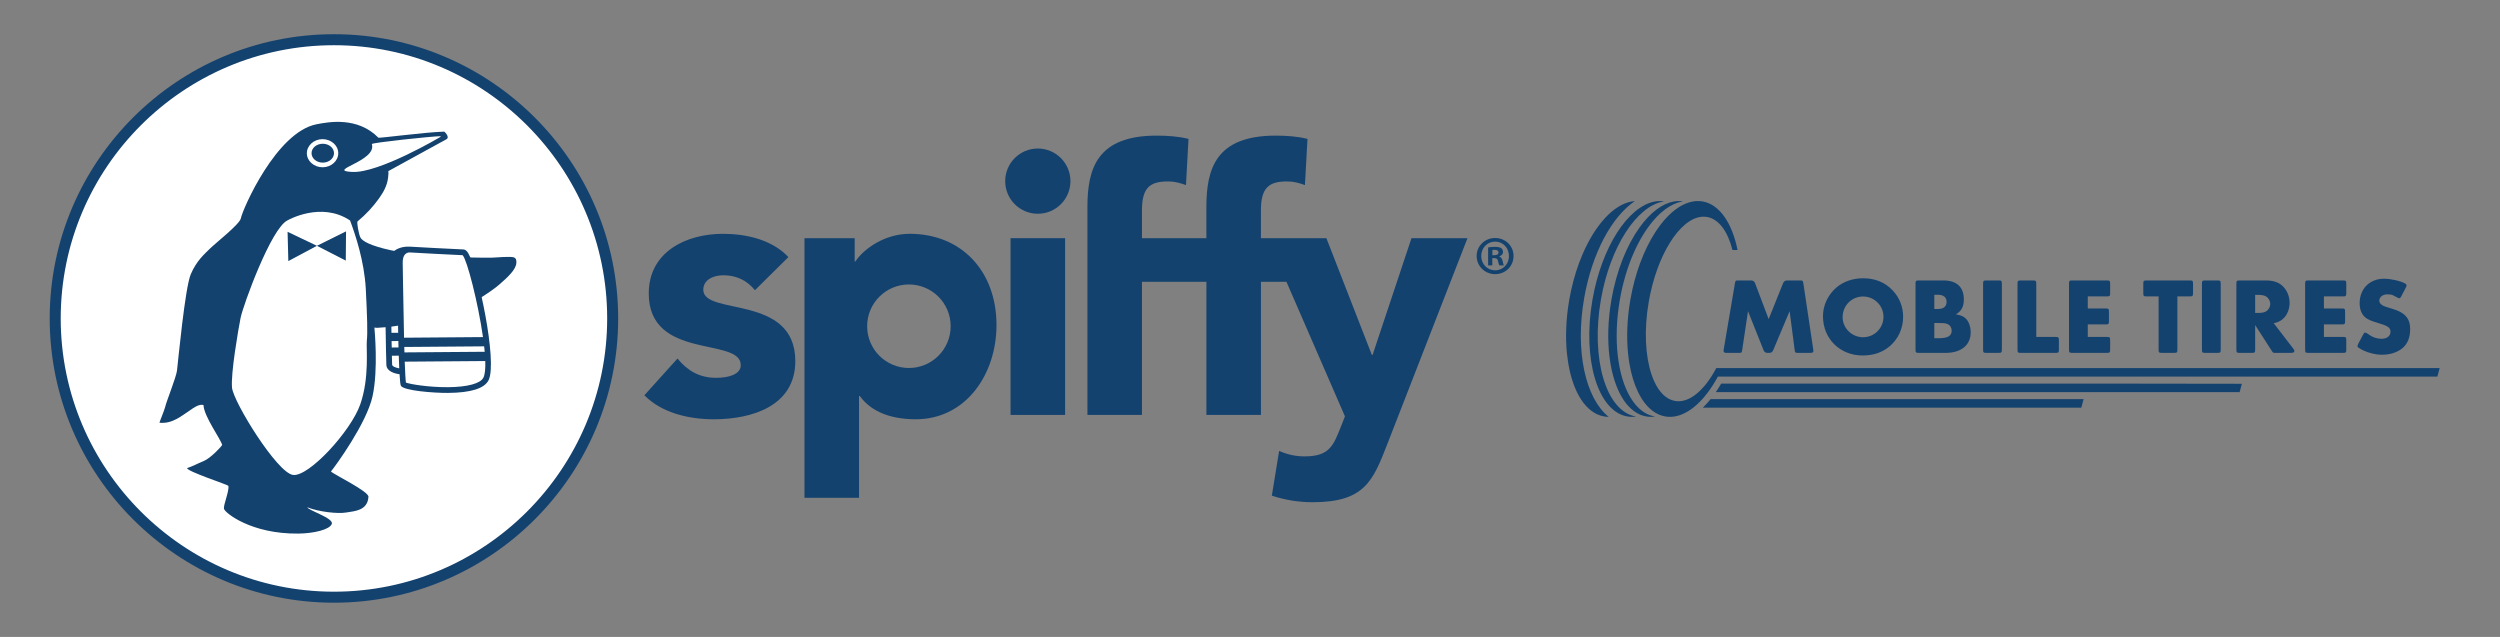<?xml version="1.0" encoding="UTF-8"?><svg id="a" xmlns="http://www.w3.org/2000/svg" viewBox="0 0 400 101.905"><rect x="0" y="0" width="400" height="101.905" fill="#808080" stroke="none"/><defs><style>.b{fill:#fff;}.c,.d{fill:#14426f;}.d{fill-rule:evenodd;}</style></defs><g><g><path class="c" d="M333.378,63.857l-.367,1.37h-60.564c.354-.341,.703-.716,1.04-1.119l.043-.049c.055-.066,.11-.134,.164-.202h59.683Z"/><path class="c" d="M336.413,61.373l22.287,.031-.358,1.339h-83.819c.082-.121,.168-.247,.258-.385,.129-.196,.265-.412,.419-.666,.065-.109,.127-.214,.188-.319h61.026Z"/><path class="c" d="M261.57,32.179c-.163,.009-.327,.03-.49,.058-2.929,.511-5.857,3.745-7.883,8.474-.194,.443-.376,.905-.551,1.377-.66,1.795-1.197,3.764-1.561,5.853-.534,3.076-.637,6.033-.371,8.653v.005c.058,.532,.128,1.055,.212,1.557,.782,4.646,2.821,7.946,5.687,8.469,.012,.002,.023,.002,.035,.007,.247,.042,.497,.063,.744,.065-3.711-2.971-5.407-10.488-3.925-18.987,1.249-7.167,4.383-12.999,8.103-15.531Z"/><path class="c" d="M269.303,32.218c-.044,.007-.084,.012-.128,.019-.91,.159-1.82,.581-2.702,1.228-.049,.035-.098,.072-.145,.107-.215,.163-.427,.341-.639,.532-.369,.331-.731,.702-1.083,1.111-2.453,2.821-4.497,7.381-5.426,12.725-1.108,6.357-.359,12.212,1.678,15.633,.259,.436,.539,.833,.84,1.185,.852,1.004,1.865,1.657,3.01,1.865,.009,.002,.023,.002,.033,.007,.03,.007,.065,.009,.096,.014-.483,.072-.966,.07-1.445-.014-.009-.005-.023-.005-.033-.007-.495-.091-.964-.261-1.407-.511-.355-.198-.691-.443-1.01-.735-.411-.376-.791-.824-1.137-1.337-.023-.033-.047-.065-.068-.1-2.208-3.358-3.057-9.407-1.907-16,.808-4.644,2.457-8.695,4.485-11.528,.427-.602,.873-1.146,1.332-1.631,.469-.497,.954-.931,1.447-1.295,.453-.336,.912-.611,1.379-.821,.448-.205,.898-.348,1.351-.427,.492-.084,.987-.098,1.477-.019Z"/><path class="c" d="M266.269,32.218c-.044,.007-.084,.014-.128,.02-4.258,.742-8.522,7.241-9.995,15.703-1.652,9.473,.823,17.827,5.529,18.683,.01,.003,.024,.003,.034,.007,.03,.007,.064,.01,.094,.013-.482,.074-.964,.071-1.443-.013-.01-.003-.024-.003-.034-.007-4.706-.856-7.181-9.21-5.529-18.683,1.473-8.462,5.738-14.961,9.995-15.703,.492-.084,.988-.098,1.477-.02Z"/><path class="c" d="M274.858,60.259c-.043,.08-.088,.16-.131,.24-.129,.231-.26,.457-.391,.677-.04,.066-.08,.132-.121,.197-.092,.147-.183,.292-.276,.434-.142,.216-.285,.428-.43,.631-.074,.104-.149,.206-.224,.306-.174,.233-.35,.458-.529,.673l-.039,.046c-.114,.136-.227,.267-.343,.394-.282,.313-.57,.603-.86,.867-.196,.179-.395,.347-.596,.503-.619,.484-1.252,.857-1.89,1.107-.338,.132-.677,.229-1.016,.29-.528,.094-1.062,.098-1.588,.007-.009-.005-.023-.005-.032-.007-1.484-.271-2.745-1.286-3.723-2.845-.219-.345-.422-.716-.609-1.111-.609-1.274-1.068-2.802-1.356-4.513-.086-.501-.156-1.024-.212-1.556v-.004c-.268-2.621-.165-5.578,.369-8.654,.364-2.089,.9-4.058,1.562-5.853,.175-.472,.356-.934,.55-1.377,.759-1.773,1.647-3.334,2.614-4.622,.266-.357,.539-.691,.817-1.004,1.4-1.573,2.926-2.581,4.454-2.847,.523-.091,1.043-.096,1.563-.004,.01,.002,.024,.002,.033,.004,2.718,.497,4.691,3.491,5.555,7.758h-.813c-.751-2.951-2.167-4.948-4.063-5.279-1.82-.318-3.748,.964-5.407,3.302-.21,.294-.416,.607-.614,.934-1.468,2.399-2.665,5.642-3.305,9.304-.786,4.506-.557,8.705,.439,11.659,.129,.38,.269,.741,.421,1.079,.803,1.767,1.939,2.915,3.334,3.157,.134,.023,.269,.038,.403,.043,.258,.013,.516-.006,.777-.054h.001c.3-.056,.6-.15,.899-.282,.246-.107,.49-.239,.734-.394,.024-.015,.048-.03,.072-.046,.292-.192,.581-.417,.865-.673,.109-.097,.216-.199,.324-.306,.198-.195,.394-.406,.587-.631,.12-.139,.237-.284,.355-.434,.051-.064,.102-.131,.152-.197,.162-.215,.322-.442,.48-.677,.053-.079,.106-.159,.156-.24,.024-.036,.047-.072,.07-.109,.252-.396,.496-.818,.731-1.262h115.74l-.366,1.37h-115.124Z"/></g><g><path class="c" d="M285.297,45.305q.174-.435,.643-.435h1.999c.504,0,.521,.018,.608,.521l1.563,10.445c.018,.104,.035,.227,.035,.296,0,.261-.139,.33-.573,.33h-1.843c-.486,0-.538-.035-.591-.539l-.799-6.135-2.625,6.239q-.174,.435-.625,.435h-.278q-.47,0-.644-.435l-2.485-6.239-.921,6.152c-.069,.504-.104,.521-.608,.521h-1.808c-.451,0-.573-.069-.573-.33,0-.069,.018-.209,.035-.296l1.772-10.445c.087-.504,.104-.521,.608-.521h1.981q.469,0,.643,.435l2.173,5.752,2.312-5.752Z"/><path class="c" d="M302.832,46.469c1.078,1.129,1.669,2.624,1.669,4.223,0,1.842-.782,3.563-2.173,4.727-1.164,.974-2.589,1.46-4.292,1.46-3.65,0-6.361-2.677-6.361-6.292,0-1.738,.8-3.441,2.172-4.605,1.096-.938,2.625-1.46,4.241-1.46,1.929,0,3.511,.643,4.744,1.947Zm-8.012,4.275c0,1.755,1.478,3.215,3.268,3.215,1.808,0,3.268-1.46,3.268-3.267,0-1.79-1.46-3.25-3.268-3.25-1.825,0-3.268,1.46-3.268,3.302Z"/><path class="c" d="M310.948,44.87c2.12,0,3.267,1.06,3.267,3.024,0,1.165-.364,1.86-1.269,2.398,.834,.157,1.234,.33,1.616,.713,.47,.486,.748,1.286,.748,2.172,0,2.034-1.53,3.285-3.998,3.285h-4.258c-.521,0-.573-.052-.573-.573v-10.445c0-.521,.052-.574,.573-.574h3.894Zm-.904,4.571c.921,0,1.408-.4,1.408-1.147,0-.73-.487-1.13-1.408-1.13h-.556v2.277h.556Zm.104,4.675c1.494,0,2.12-.364,2.12-1.216,0-.435-.226-.834-.573-1.008s-.608-.208-1.599-.208h-.608v2.433h.66Z"/><path class="c" d="M320.299,55.889c0,.521-.053,.573-.574,.573h-1.859c-.521,0-.573-.052-.573-.573v-10.445c0-.521,.052-.574,.573-.574h1.859c.521,0,.574,.052,.574,.574v10.445Z"/><path class="c" d="M328.849,53.908c.521,0,.573,.052,.573,.573v1.408c0,.521-.052,.573-.573,.573h-5.475c-.521,0-.573-.052-.573-.573v-10.445c0-.521,.052-.574,.573-.574h1.859c.521,0,.574,.052,.574,.574v8.464h3.041Z"/><path class="c" d="M334.045,49.354h2.815c.521,0,.573,.052,.573,.574v1.408c0,.521-.052,.573-.573,.573h-2.815v1.999h3.007c.521,0,.573,.052,.573,.573v1.408c0,.521-.053,.573-.573,.573h-5.44c-.521,0-.573-.052-.573-.573v-10.445c0-.521,.052-.574,.573-.574h5.44c.521,0,.573,.052,.573,.574v1.408c0,.521-.053,.573-.573,.573h-3.007v1.929Z"/><path class="c" d="M348.382,55.889c0,.521-.053,.573-.574,.573h-1.859c-.521,0-.573-.052-.573-.573v-8.464h-1.877c-.521,0-.573-.052-.573-.573v-1.408c0-.521,.052-.574,.573-.574h6.812c.521,0,.574,.052,.574,.574v1.408c0,.521-.053,.573-.574,.573h-1.929v8.464Z"/><path class="c" d="M355.316,55.889c0,.521-.053,.573-.574,.573h-1.859c-.521,0-.573-.052-.573-.573v-10.445c0-.521,.052-.574,.573-.574h1.859c.521,0,.574,.052,.574,.574v10.445Z"/><path class="c" d="M366.874,55.716c.191,.243,.226,.312,.226,.417,0,.243-.156,.33-.591,.33h-2.398c-.399,0-.417-.018-.556-.226l-.087-.122-2.642-4.102v3.876c0,.521-.053,.573-.574,.573h-1.859c-.521,0-.573-.052-.573-.573v-10.445c0-.521,.052-.574,.573-.574h4.102c1.321,0,2.173,.313,2.851,1.025,.626,.661,.99,1.599,.99,2.555,0,1.025-.399,1.999-1.06,2.572-.4,.348-.782,.539-1.478,.695l3.076,3.998Zm-5.492-5.648c.573,0,1.008-.104,1.286-.313,.33-.244,.573-.713,.573-1.13s-.243-.886-.573-1.129c-.278-.209-.713-.313-1.286-.313h-.556v2.885h.556Z"/><path class="c" d="M371.826,49.354h2.815c.521,0,.573,.052,.573,.574v1.408c0,.521-.052,.573-.573,.573h-2.815v1.999h3.007c.521,0,.573,.052,.573,.573v1.408c0,.521-.053,.573-.573,.573h-5.44c-.521,0-.573-.052-.573-.573v-10.445c0-.521,.052-.574,.573-.574h5.44c.521,0,.573,.052,.573,.574v1.408c0,.521-.053,.573-.573,.573h-3.007v1.929Z"/><path class="c" d="M384.251,47.321c-.174,.348-.243,.399-.417,.399q-.087,0-.938-.469c-.191-.104-.521-.156-.921-.156-.73,0-1.286,.435-1.286,1.008,0,.209,.104,.435,.278,.574,.33,.278,.451,.33,1.807,.73,2.017,.591,2.851,1.529,2.851,3.25,0,1.321-.399,2.329-1.182,3.007-.816,.713-2.016,1.096-3.337,1.096-1.234,0-2.798-.47-3.72-1.112-.139-.087-.19-.191-.19-.313,0-.052,.052-.191,.139-.365l.729-1.372c.174-.331,.244-.383,.418-.383q.104,0,.781,.47c.452,.312,1.147,.521,1.791,.521,.852,0,1.425-.451,1.425-1.129,0-.626-.399-.921-1.808-1.339-1.286-.382-1.79-.591-2.207-.938-.608-.504-.921-1.269-.921-2.294,0-2.294,1.599-3.911,3.893-3.911,1.112,0,2.642,.348,3.424,.782,.122,.07,.191,.191,.191,.295,0,.087-.018,.122-.14,.382l-.66,1.269Z"/></g></g><g><path class="c" d="M120.789,46.429c-1.28-1.571-2.969-2.387-5.061-2.387-1.454,0-3.2,.637-3.2,2.328,0,4.189,14.722,.64,14.722,11.403,0,7.218-6.985,9.312-13.036,9.312-3.954,0-8.319-.991-11.114-3.842l5.296-5.878c1.629,1.982,3.55,3.086,6.171,3.086,1.975,0,3.954-.524,3.954-2.034,0-4.542-14.721-.7-14.721-11.465,0-6.633,5.936-9.542,11.871-9.542,3.723,0,7.855,.93,10.473,3.723l-5.354,5.297Z"/><rect class="c" x="161.686" y="38.108" width="8.729" height="28.28"/><path class="c" d="M182.715,38.108v-4.482c0-3.721,1.396-4.597,4.189-4.597,1.049,0,1.862,.233,2.853,.583l.406-7.389c-1.627-.408-3.374-.524-5.119-.524-9.485,0-11.056,5.237-11.056,11.405v33.284h8.727v-21.298"/><path class="c" d="M181.988,45.09h11.036v21.298h8.727v-21.298h4.081l9.359,21.529-.64,1.632c-1.224,3.08-1.862,4.77-5.82,4.77-1.456,0-2.734-.293-4.072-.874l-1.165,7.156c2.095,.7,4.306,1.052,6.519,1.052,8.321,0,9.657-3.379,11.984-9.371l12.801-32.875h-8.961l-6.223,18.678h-.117l-7.275-18.678h-10.473v-4.482c0-3.721,1.398-4.597,4.191-4.597,1.046,0,1.861,.233,2.85,.583l.408-7.389c-1.632-.408-3.375-.524-5.122-.524-9.486,0-11.055,5.237-11.055,11.405v5.004h-11.036"/><path class="c" d="M145.537,37.408c-3.96,0-7.334,2.387-8.673,4.423h-.116v-3.723h-8.03v41.544h8.729v-16.292h.116c1.981,2.734,5.352,3.724,8.962,3.724,8.03,0,12.916-7.214,12.916-15.07,0-8.552-5.527-14.607-13.904-14.607m-.111,21.471c-3.692,0-6.682-2.993-6.682-6.681,0-3.692,2.989-6.682,6.682-6.682,3.689,0,6.68,2.99,6.68,6.682,0,3.689-2.991,6.681-6.68,6.681"/><path class="c" d="M171.27,28.982c0,2.882-2.337,5.22-5.22,5.22s-5.22-2.338-5.22-5.22,2.337-5.22,5.22-5.22,5.22,2.337,5.22,5.22"/><path class="c" d="M242.169,40.953c0,1.63-1.279,2.909-2.945,2.909-1.648,0-2.962-1.279-2.962-2.909,0-1.595,1.314-2.874,2.962-2.874,1.666,0,2.945,1.279,2.945,2.874Zm-5.171,0c0,1.279,.946,2.296,2.244,2.296,1.262,0,2.191-1.017,2.191-2.279,0-1.28-.929-2.314-2.209-2.314s-2.226,1.034-2.226,2.296Zm1.77,1.507h-.666v-2.874c.263-.053,.631-.088,1.105-.088,.543,0,.789,.088,.999,.211,.158,.123,.28,.35,.28,.631,0,.315-.245,.561-.596,.666v.035c.28,.105,.438,.315,.525,.701,.088,.438,.141,.614,.211,.719h-.719c-.088-.105-.14-.367-.228-.701-.053-.315-.228-.456-.596-.456h-.315v1.157Zm.017-1.63h.315c.368,0,.666-.123,.666-.42,0-.263-.193-.439-.614-.439-.176,0-.298,.018-.368,.036v.823Z"/><g><path class="b" d="M98.028,50.951c0,24.632-19.965,44.599-44.597,44.599S8.834,75.583,8.834,50.951C8.834,26.322,28.8,6.354,53.431,6.354s44.597,19.967,44.597,44.597Z"/><path class="c" d="M53.43,96.432c-25.076,0-45.478-20.404-45.478-45.482C7.952,25.874,28.354,5.473,53.43,5.473s45.478,20.402,45.478,45.478c0,25.078-20.402,45.482-45.478,45.482Zm0-89.197C29.326,7.235,9.715,26.845,9.715,50.951c0,24.107,19.611,43.719,43.716,43.719s43.716-19.612,43.716-43.719c0-24.106-19.611-43.716-43.716-43.716Z"/></g><g><polygon class="d" points="46.133 41.772 46.013 37.09 50.706 39.328 46.133 41.772"/><polygon class="d" points="55.325 41.698 55.367 37.016 50.706 39.328 55.325 41.698"/></g><g><path class="d" d="M63.975,42.103c-.02-.865,.2-1.382,.484-1.697-.58-.098-1.189-.212-1.882-.36-3.366-.726-4.685-1.507-4.936-2.096-.257-.581-.57-2.351-.439-2.52,1.335-1.103,2.503-2.366,3.445-3.692,.693-.981,1.298-2.005,1.453-3.353,.154-1.344-.063-.718,.051-1.018l8.428-4.621c.389-.241,.922-.435,1.019-.622,.155-.315-.232-.861-.521-1.066-3.499,.128-10.492,1.098-10.54,.965-3.334-3.373-7.921-2.522-9.881-2.142-6.45,1.244-11.833,13.578-12.127,15.07-.166,.907-4.026,3.929-4.941,4.832-.875,.872-2.147,1.933-3.065,4.095-.918,2.159-2.017,13.865-2.204,15.418-.13,1.072-1.667,4.847-1.893,5.817-.113,.502-.911,2.405-.913,2.525,2.155,.217,3.612-1.185,5.01-2.07,.203-.133,1.347-1.039,2.043-.741,.049,1.787,2.792,5.473,2.982,6.38-.041,.133-1.787,2.083-2.972,2.568-1.173,.483-1.608,.774-2.639,1.124-.046,.518,6.461,2.636,6.602,2.833,.17,.872-.854,3.092-.692,3.703,.159,.611,4.325,4.032,11.927,3.94,2.41-.033,4.977-.618,5.315-1.553,.337-.922-3.833-2.181-3.91-2.653,1.793,.724,4.848,1.068,6.202,.835,1.356-.228,3.437-.287,3.572-2.518,.063-.863-5.578-3.588-6-4.047,.731-.887,5.718-7.733,6.654-12.036,.946-4.301,.32-10.697,.298-10.988,.611,.076,.35,.02,1.831-.063,.477-.028,1.362-.144,2.411-.311-.089-4.35-.145-8.796-.171-9.938Zm-4.476-19.054c-.066-.222,9.747-1.259,10.95-1.257,.054,.026,.069,.059,.054,.098,0,0-9.849,5.845-14.16,5.621-4.318-.224,4.018-1.703,3.155-4.462Zm-7.905-.787c1.394,0,2.518,1.003,2.528,2.236,.009,1.236-1.108,2.252-2.487,2.265h-.022c-1.376,0-2.505-1-2.516-2.23-.007-1.239,1.114-2.258,2.497-2.271Zm6.044,42.448c-1.503,4.282-8.212,11.597-10.748,11.28-2.54-.313-9.544-11.669-9.766-13.959-.213-2.294,.987-9.207,1.368-11.16,.385-1.955,4.895-14.4,7.522-15.618,0,0,5.341-3.086,9.996,.022,.834,2.24,2.273,6.461,2.517,10.951,.232,4.491,.304,6.987,.169,8.277-.129,1.25,.442,5.919-1.057,10.208Z"/><path class="d" d="M81.013,41.111c-.699-.007-1.721,.113-2.326,.115-.411,.003-1.847,.022-3.938-.038,.566,1.241,1.276,3.767,1.896,6.616,1.368-.844,2.555-1.681,3.186-2.229,1.41-1.224,2.708-2.407,2.788-3.508,.084-1.091-.609-.948-1.606-.957Z"/></g><path class="c" d="M74.916,40.504c-.148-.25-.396-.574-.765-.594-1.285-.035-8.417-.435-8.464-.441,0,0-.055-.007-.15-.004h-.013c-1.113-.048-2.066,.274-2.755,.937-.815,.776-1.243,2.022-1.198,3.395,.011,1.553,.189,13.578,.246,14.598,.061,1.063,1.4,1.39,2.109,1.481,.074,1.229,.137,1.703,.224,1.853,.439,.772,5.214,1.157,7.548,1.137h0c3.656-.028,5.841-.718,6.487-2.055,1.442-3.014-1.758-17.819-3.268-20.306Zm-12.426,3.273c-.035-1.126,.299-2.116,.92-2.714,.081-.078,.174-.152,.271-.222-.123,.365-.178,.785-.166,1.268,.011,.433,.019,1.344,.041,2.542,.051,3.538,.1,6.348,.152,8.592l-1.073,.009c-.068-3.838-.136-8.557-.145-9.475Zm.164,10.793l1.084-.007c.004,.361,.015,.702,.024,1.026l-1.085,.013c-.009-.328-.017-.668-.023-1.033Zm.086,3.777c-.009-.174-.024-.687-.039-1.431l1.101-.007c.027,.794,.053,1.466,.075,2.029-.554-.098-1.118-.311-1.137-.591Zm1.733-13.709c-.015-1.205-.029-2.114-.041-2.553-.013-.646,.117-1.122,.385-1.398,.258-.265,.586-.298,.725-.298,.008,0,.019,0,.029,.004h.044c.285,.02,6.907,.387,8.409,.439,.709,.752,2.477,7.622,3.254,13.102l-12.63,.1c-.078-3.46-.142-7.283-.175-9.397Zm.213,10.877l12.777-.1c.032,.294,.065,.587,.09,.868l-12.843,.1c-.009-.283-.015-.574-.024-.868Zm12.665,4.893c-.463,.948-2.52,1.516-5.658,1.542-3.144,.022-6.113-.489-6.745-.739-.069-.426-.13-1.688-.193-3.345l12.889-.1c.036,1.19-.044,2.133-.294,2.642Z"/><ellipse class="c" cx="51.644" cy="24.51" rx="1.798" ry="1.511"/></g></svg>